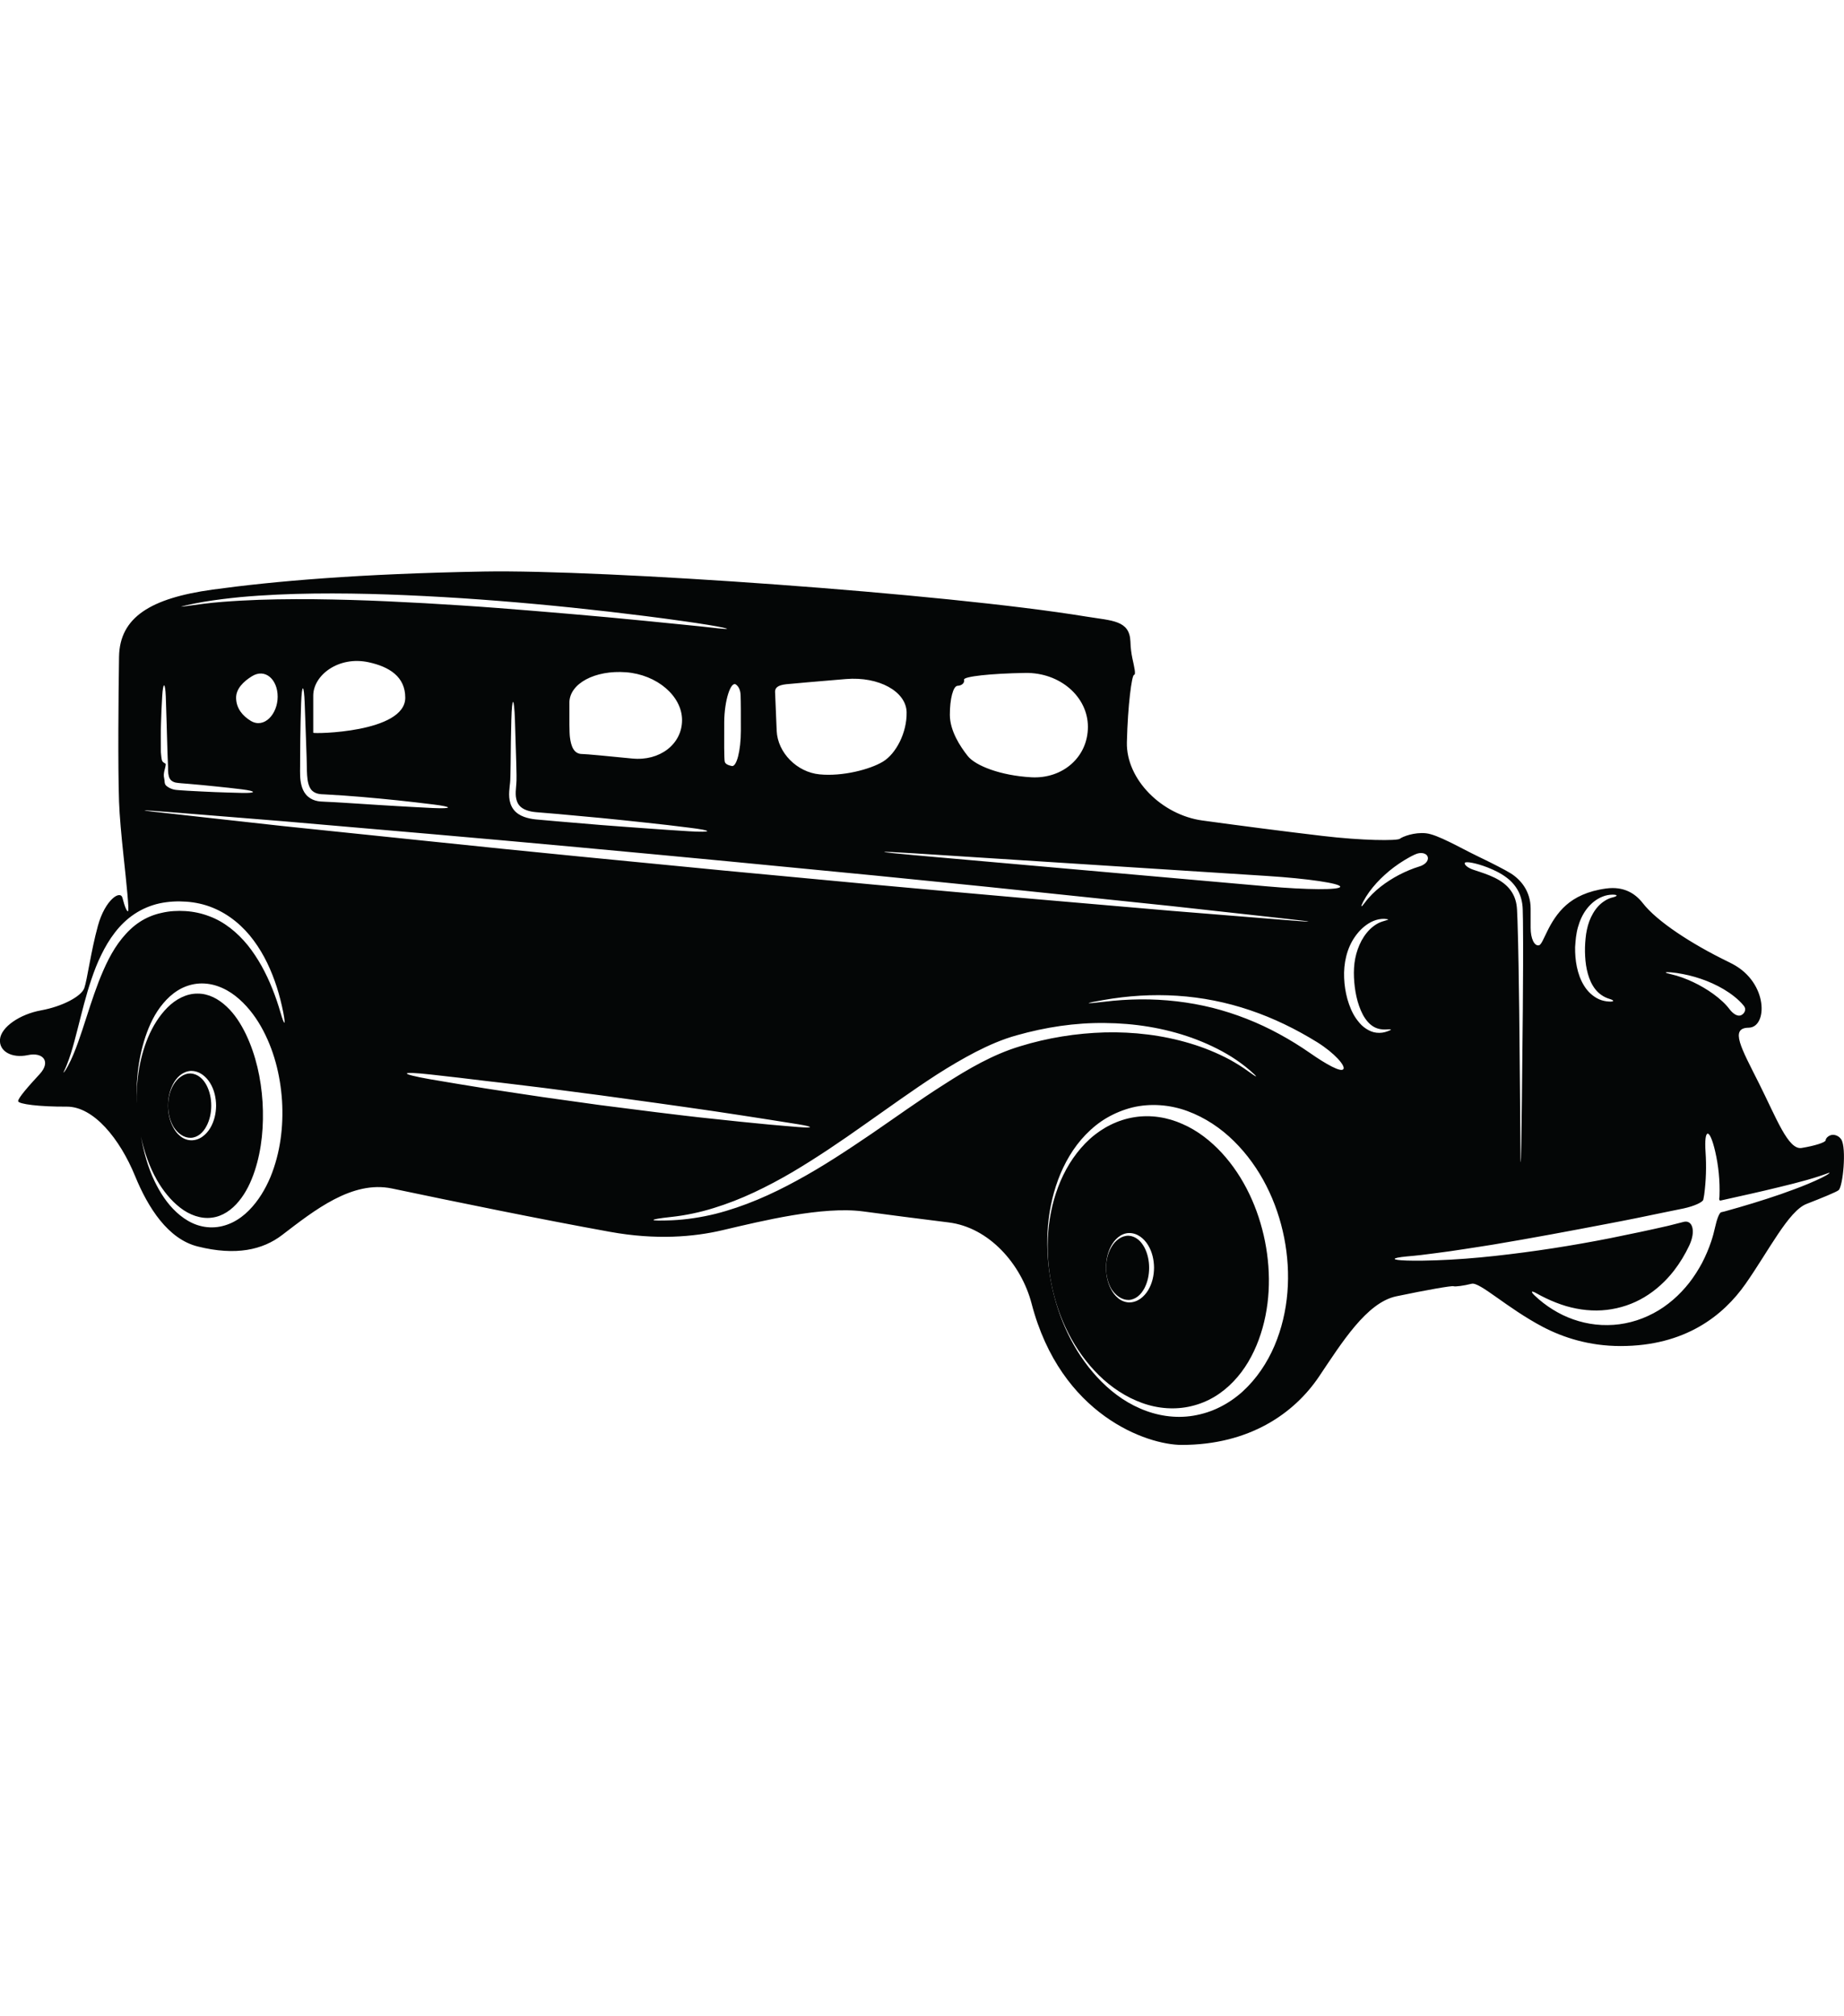 <?xml version="1.0" encoding="iso-8859-1"?>
<!-- Generator: Adobe Illustrator 16.0.4, SVG Export Plug-In . SVG Version: 6.00 Build 0)  -->
<!DOCTYPE svg PUBLIC "-//W3C//DTD SVG 1.1//EN" "http://www.w3.org/Graphics/SVG/1.1/DTD/svg11.dtd">
<svg version="1.1" id="Capa_1" xmlns="http://www.w3.org/2000/svg" xmlns:xlink="http://www.w3.org/1999/xlink" x="0px" y="0px"
	 width="62.488px" height="68.297px" viewBox="0 0 62.488 68.297" style="enable-background:new 0 0 62.488 68.297;"
	 xml:space="preserve">
<g>
	<path id="path4938" style="fill:#040606;" d="M61.735,39.892c-0.148,0.072-0.303,0.141-0.456,0.205
		c-0.307,0.129-0.618,0.24-0.932,0.352c-0.629,0.217-1.264,0.408-1.901,0.584c-0.041,0.012-0.08,0.021-0.121,0.029
		c-0.067,0.02-0.149,0.248-0.207,0.514c-0.035,0.156-0.077,0.316-0.13,0.473c-0.083,0.25-0.188,0.492-0.309,0.728
		c-0.125,0.233-0.269,0.459-0.432,0.67c-0.166,0.21-0.35,0.407-0.554,0.582c-0.204,0.174-0.426,0.331-0.666,0.456
		c-0.479,0.255-1.016,0.396-1.55,0.399c-0.536,0.008-1.062-0.119-1.527-0.344c-0.233-0.115-0.452-0.25-0.652-0.406
		c-0.1-0.076-0.195-0.16-0.287-0.246c-0.152-0.143-0.122-0.182,0.056-0.08c0.107,0.062,0.218,0.117,0.328,0.17
		c0.22,0.105,0.444,0.193,0.673,0.262c0.456,0.133,0.928,0.182,1.38,0.129c0.454-0.053,0.89-0.199,1.274-0.43
		c0.386-0.23,0.725-0.541,1.003-0.898c0.203-0.263,0.375-0.547,0.519-0.852c0.234-0.5,0.104-0.875-0.189-0.801
		c-0.178,0.047-0.354,0.092-0.532,0.135c-0.646,0.148-1.293,0.283-1.941,0.414c-1.301,0.257-2.608,0.461-3.928,0.605
		c-0.658,0.072-1.32,0.125-1.984,0.148c-0.331,0.012-0.664,0.018-0.996,0.008c-0.55-0.016-0.548-0.087-0.004-0.139
		c0.328-0.027,0.653-0.066,0.979-0.111c0.326-0.041,0.651-0.087,0.978-0.139c0.326-0.051,0.649-0.098,0.976-0.152
		c1.298-0.217,2.592-0.459,3.885-0.707c0.646-0.121,1.292-0.254,1.938-0.389c0.211-0.041,0.422-0.086,0.632-0.129
		c0.348-0.076,0.645-0.209,0.663-0.299c0.012-0.055,0.021-0.106,0.029-0.162c0.064-0.479,0.079-0.965,0.046-1.453
		c-0.055-0.803,0.135-0.84,0.326-0.02c0.114,0.492,0.165,1.004,0.146,1.516c0,0.027-0.004,0.057-0.009,0.082
		c-0.006,0.045,0.016,0.076,0.044,0.07c0.019-0.004,0.036-0.008,0.054-0.012c0.644-0.145,1.287-0.283,1.925-0.441
		c0.32-0.076,0.64-0.158,0.956-0.246c0.159-0.045,0.315-0.094,0.473-0.146c0.078-0.025,0.155-0.055,0.231-0.082
		C62.065,39.689,61.982,39.771,61.735,39.892L61.735,39.892z M47.097,34.901c-0.054,0.022-0.108,0.046-0.167,0.06
		c-0.118,0.031-0.249,0.033-0.374,0.004c-0.125-0.031-0.241-0.098-0.342-0.176c-0.102-0.08-0.182-0.182-0.253-0.279
		c-0.145-0.205-0.234-0.436-0.302-0.67c-0.064-0.234-0.101-0.473-0.11-0.715c-0.021-0.48,0.084-0.996,0.37-1.4
		c0.141-0.203,0.324-0.379,0.544-0.494c0.111-0.055,0.229-0.094,0.354-0.104c0.061-0.006,0.12-0.004,0.18,0.006
		c0.099,0.016,0.019,0.027-0.156,0.082c-0.105,0.033-0.204,0.088-0.291,0.154c-0.173,0.129-0.307,0.303-0.41,0.489
		c-0.102,0.191-0.174,0.396-0.215,0.605c-0.042,0.211-0.052,0.428-0.043,0.646c0.021,0.437,0.104,0.884,0.302,1.263
		c0.103,0.186,0.236,0.352,0.426,0.438c0.098,0.045,0.206,0.062,0.319,0.062C47.109,34.862,47.186,34.857,47.097,34.901
		L47.097,34.901z M44.395,35.67c-0.334-0.232-0.681-0.447-1.039-0.641c-0.716-0.391-1.479-0.692-2.273-0.893
		c-0.794-0.197-1.617-0.291-2.439-0.285c-0.413,0.004-0.827,0.031-1.238,0.082c-0.68,0.082-0.683,0.056-0.004-0.061
		c0.409-0.072,0.822-0.121,1.238-0.146c0.833-0.049,1.674,0.002,2.499,0.166c0.823,0.162,1.628,0.437,2.389,0.803
		c0.381,0.182,0.75,0.387,1.107,0.607c0.594,0.371,0.972,0.808,0.887,0.914C45.436,36.325,44.949,36.056,44.395,35.67z
		 M43.186,45.591c-0.247,0.575-0.604,1.11-1.07,1.537c-0.234,0.213-0.497,0.395-0.78,0.535c-0.282,0.143-0.586,0.238-0.896,0.29
		c-0.621,0.104-1.257-0.002-1.813-0.248c-0.562-0.242-1.045-0.621-1.451-1.061c-0.812-0.883-1.318-2.004-1.549-3.166
		c-0.229-1.159-0.187-2.391,0.229-3.516c0.208-0.559,0.514-1.094,0.938-1.531c0.212-0.219,0.453-0.416,0.721-0.571
		s0.561-0.274,0.863-0.349c0.611-0.145,1.271-0.094,1.864,0.125s1.128,0.576,1.574,1.018c0.896,0.883,1.46,2.055,1.701,3.27
		C43.757,43.138,43.679,44.435,43.186,45.591z M34.572,35.439c-0.919,0.275-1.769,0.771-2.591,1.301
		c-0.827,0.525-1.628,1.104-2.445,1.663c-0.82,0.556-1.647,1.106-2.526,1.582c-0.873,0.479-1.797,0.886-2.768,1.132
		c-0.483,0.118-0.979,0.195-1.477,0.217c-0.825,0.035-0.826-0.027-0.018-0.113c0.488-0.053,0.973-0.156,1.438-0.301
		c0.467-0.144,0.923-0.322,1.364-0.529c0.443-0.207,0.876-0.438,1.299-0.686c0.844-0.5,1.657-1.052,2.462-1.623
		c0.809-0.566,1.608-1.148,2.445-1.689c0.42-0.268,0.851-0.523,1.298-0.756c0.446-0.229,0.916-0.436,1.405-0.57
		c0.967-0.273,1.973-0.428,2.978-0.415c1.003,0.007,2.008,0.165,2.953,0.502c0.471,0.171,0.927,0.382,1.35,0.647
		c0.21,0.133,0.411,0.279,0.6,0.441c0.312,0.268,0.295,0.291-0.033,0.051c-0.199-0.146-0.409-0.275-0.625-0.396
		c-0.432-0.23-0.887-0.416-1.354-0.555c-0.467-0.14-0.947-0.24-1.43-0.3c-0.482-0.061-0.972-0.084-1.457-0.072
		C36.468,34.998,35.5,35.153,34.572,35.439L34.572,35.439z M20.311,37.429l-1.917-0.268c-0.639-0.098-1.276-0.188-1.914-0.289
		c-0.638-0.104-1.273-0.205-1.91-0.316c-1.054-0.186-1.04-0.278,0.022-0.16c0.642,0.07,1.282,0.146,1.924,0.225
		c0.642,0.07,1.279,0.155,1.92,0.23l1.919,0.25l1.917,0.264c0.639,0.092,1.276,0.178,1.915,0.273
		c0.64,0.094,1.275,0.195,1.914,0.293c0.318,0.049,0.637,0.104,0.956,0.152c0.527,0.086,0.521,0.135-0.012,0.092
		c-0.321-0.024-0.644-0.055-0.965-0.082c-0.644-0.062-1.285-0.125-1.927-0.197c-0.642-0.064-1.281-0.146-1.923-0.223L20.311,37.429
		L20.311,37.429z M9.54,27.976l-2.509-0.278l-1.255-0.14c0,0-0.28-0.031-0.627-0.069c-0.346-0.041-0.344-0.052,0.003-0.026
		l0.63,0.047l1.258,0.101l2.517,0.203l5.026,0.435c3.353,0.291,6.702,0.604,10.051,0.922l5.023,0.486
		c1.673,0.17,3.348,0.332,5.021,0.51l5.019,0.524l2.509,0.277l1.254,0.139c0,0,0.281,0.031,0.627,0.072
		c0.347,0.039,0.346,0.051-0.002,0.025l-0.629-0.049l-1.259-0.101l-2.515-0.203l-5.028-0.434c-1.677-0.144-3.351-0.301-5.025-0.451
		l-5.023-0.471c-3.35-0.324-6.696-0.646-10.043-0.998L9.54,27.976z M9.508,34.306c-0.079-0.276-0.172-0.549-0.279-0.815
		c-0.211-0.53-0.483-1.035-0.834-1.474c-0.354-0.433-0.793-0.795-1.307-0.983c-0.255-0.097-0.523-0.155-0.797-0.173
		c-0.272-0.018-0.553-0.002-0.813,0.06c-0.265,0.056-0.517,0.16-0.741,0.306s-0.423,0.338-0.597,0.552
		c-0.351,0.428-0.589,0.948-0.798,1.479c-0.204,0.533-0.373,1.083-0.553,1.632c-0.093,0.276-0.186,0.551-0.299,0.819
		c-0.056,0.134-0.117,0.267-0.186,0.395c-0.114,0.214-0.185,0.281-0.133,0.178c0.032-0.064,0.062-0.133,0.087-0.197
		c0.055-0.135,0.102-0.271,0.145-0.407c0.085-0.271,0.159-0.553,0.229-0.832c0.144-0.559,0.277-1.123,0.467-1.678
		c0.093-0.277,0.198-0.551,0.33-0.818c0.129-0.266,0.279-0.524,0.465-0.764c0.185-0.24,0.406-0.457,0.665-0.628
		c0.256-0.17,0.547-0.293,0.849-0.359c0.301-0.064,0.605-0.079,0.908-0.057s0.604,0.087,0.888,0.203
		c0.567,0.229,1.046,0.637,1.396,1.116c0.354,0.477,0.601,1.02,0.78,1.575c0.088,0.277,0.16,0.562,0.217,0.847
		C9.688,34.753,9.641,34.763,9.508,34.306L9.508,34.306z M5.695,37.451c0-0.252,0.052-0.504,0.169-0.73
		c0.06-0.111,0.136-0.217,0.238-0.3c0.101-0.082,0.229-0.139,0.363-0.146c0.14-0.003,0.274,0.042,0.387,0.12
		c0.111,0.078,0.203,0.182,0.271,0.295c0.14,0.23,0.197,0.496,0.2,0.762c-0.003,0.264-0.062,0.527-0.2,0.76
		c-0.068,0.113-0.16,0.217-0.271,0.295s-0.248,0.123-0.385,0.117c-0.136-0.004-0.265-0.061-0.364-0.145
		c-0.103-0.082-0.179-0.187-0.238-0.299C5.747,37.956,5.695,37.703,5.695,37.451L5.695,37.451z M9.164,39.871
		c-0.172,0.407-0.404,0.8-0.727,1.127c-0.162,0.164-0.351,0.307-0.562,0.41c-0.211,0.102-0.445,0.164-0.68,0.166
		c-0.235,0.004-0.466-0.048-0.671-0.143c-0.207-0.094-0.387-0.226-0.547-0.373c-0.32-0.297-0.552-0.662-0.736-1.041
		c-0.232-0.48-0.368-0.996-0.465-1.519c0.111,0.518,0.284,1.021,0.545,1.479c0.206,0.357,0.468,0.685,0.785,0.931
		c0.314,0.245,0.704,0.387,1.069,0.338c0.368-0.043,0.686-0.27,0.922-0.561c0.241-0.291,0.409-0.646,0.533-1.018
		c0.246-0.744,0.314-1.551,0.267-2.342c-0.051-0.792-0.224-1.581-0.562-2.29c-0.17-0.352-0.381-0.686-0.657-0.941
		c-0.272-0.258-0.614-0.442-0.983-0.438c-0.369-0.005-0.735,0.185-1.018,0.469c-0.284,0.283-0.502,0.64-0.662,1.02
		c-0.318,0.768-0.424,1.617-0.373,2.447c-0.052-0.832,0.021-1.677,0.287-2.478c0.136-0.4,0.318-0.793,0.6-1.125
		c0.14-0.168,0.303-0.32,0.496-0.44c0.192-0.12,0.416-0.201,0.648-0.228c0.233-0.026,0.476,0.004,0.697,0.081
		c0.222,0.076,0.428,0.193,0.608,0.334c0.36,0.283,0.643,0.645,0.863,1.029c0.439,0.773,0.658,1.646,0.716,2.518
		C9.61,38.156,9.502,39.045,9.164,39.871z M5.456,24.507c0.009-0.305,0.021-0.609,0.04-0.914c0.03-0.504,0.102-0.504,0.122,0
		c0.011,0.307,0.021,0.61,0.029,0.914l0.026,0.91l0.008,0.227l0.005,0.111c0.012,0.203,0.007,0.275,0.009,0.346
		c0.003,0.071,0.01,0.138,0.026,0.193c0.031,0.116,0.104,0.182,0.227,0.213c0.029,0.006,0.062,0.01,0.094,0.014l0.112,0.011
		l0.229,0.018c0.304,0.027,0.605,0.053,0.909,0.086c0.304,0.03,0.604,0.064,0.908,0.101c0.501,0.062,0.495,0.134-0.01,0.121
		c-0.306-0.006-0.608-0.018-0.913-0.028c-0.304-0.011-0.607-0.03-0.911-0.045L6.137,26.77l-0.114-0.009
		c-0.043-0.002-0.086-0.008-0.131-0.017c-0.088-0.022-0.182-0.062-0.258-0.129c-0.075-0.07-0.046-0.162-0.07-0.25
		c-0.049-0.179,0.052-0.351,0.052-0.486c0-0.01-0.019-0.021-0.038-0.029c-0.024-0.013-0.052-0.034-0.066-0.052
		c-0.016-0.013-0.028-0.054-0.034-0.088c-0.007-0.033-0.016-0.111-0.021-0.174c-0.004-0.038-0.007-0.075-0.006-0.115
		C5.453,25.118,5.444,24.812,5.456,24.507z M9.409,23.599c0,0.592-0.459,1.092-0.912,0.818c-0.273-0.166-0.489-0.418-0.496-0.771
		c-0.006-0.311,0.244-0.559,0.535-0.739C8.982,22.628,9.409,23.009,9.409,23.599z M10.615,24.821c0,0,0-0.562,0-1.257
		c0-0.693,0.86-1.354,1.88-1.131c0.695,0.152,1.239,0.486,1.238,1.201C13.733,24.823,10.615,24.861,10.615,24.821z M10.756,26.88
		c0.081,0.023,0.164,0.025,0.272,0.029c0.818,0.043,1.629,0.116,2.438,0.2c0.405,0.044,0.812,0.089,1.216,0.14
		c0.67,0.082,0.664,0.151-0.011,0.121c-0.406-0.021-0.813-0.041-1.22-0.066c-0.407-0.021-0.812-0.051-1.22-0.076
		c-0.404-0.024-0.812-0.055-1.216-0.071c-0.095-0.005-0.218-0.005-0.332-0.041c-0.115-0.033-0.23-0.103-0.312-0.199
		c-0.082-0.096-0.129-0.211-0.157-0.32c-0.027-0.108-0.04-0.219-0.043-0.324c-0.005-0.106-0.002-0.213-0.001-0.312l0.001-0.305
		c0-0.203,0.002-0.408,0.005-0.611c0.006-0.408,0.013-0.814,0.028-1.223c0.024-0.675,0.096-0.675,0.121,0
		c0.016,0.405,0.03,0.813,0.044,1.221c0.007,0.203,0.015,0.406,0.021,0.611l0.007,0.307c0.002,0.104,0.002,0.201,0.01,0.299
		c0.013,0.191,0.047,0.383,0.15,0.502C10.609,26.818,10.676,26.857,10.756,26.88z M19.295,23.798
		c0.005-0.646,0.868-1.107,1.918-1.027c1.051,0.08,1.9,0.806,1.9,1.621c0,0.816-0.758,1.396-1.692,1.301
		c-0.779-0.077-1.562-0.153-1.694-0.153c-0.275,0-0.373-0.248-0.414-0.566C19.293,24.827,19.292,24.308,19.295,23.798z
		 M17.59,27.273c0.12,0.154,0.353,0.22,0.583,0.238l0.741,0.062l1.483,0.137c0.494,0.051,0.987,0.098,1.481,0.154
		c0.494,0.053,0.987,0.108,1.479,0.172c0.816,0.098,0.812,0.17-0.011,0.121c-0.496-0.031-0.992-0.064-1.487-0.101
		c-0.495-0.033-0.989-0.074-1.484-0.11l-1.483-0.125l-0.743-0.066c-0.13-0.014-0.263-0.039-0.395-0.088
		c-0.129-0.047-0.261-0.127-0.353-0.25c-0.093-0.123-0.133-0.271-0.144-0.408c-0.011-0.137,0.003-0.268,0.016-0.393
		c0.008-0.062,0.015-0.121,0.018-0.179c0.003-0.061,0.004-0.121,0.006-0.184l0.007-0.371c0.004-0.496,0.011-0.994,0.024-1.49
		c0.022-0.821,0.093-0.821,0.122,0c0.017,0.496,0.032,0.992,0.046,1.49l0.008,0.373c0.001,0.062,0.001,0.125-0.001,0.188
		c-0.002,0.068-0.008,0.13-0.013,0.191c-0.012,0.123-0.02,0.24-0.008,0.35C17.497,27.097,17.529,27.198,17.59,27.273z M6.285,20.509
		c0.202-0.047,0.408-0.088,0.614-0.123c0.412-0.068,0.827-0.119,1.243-0.16c0.832-0.076,1.667-0.11,2.502-0.121
		c1.67-0.02,3.339,0.052,5.004,0.158c1.665,0.111,3.326,0.264,4.982,0.455c0.829,0.096,1.658,0.199,2.484,0.316
		c1.366,0.19,1.911,0.323,1.226,0.25c-0.414-0.047-0.827-0.091-1.242-0.131c-0.829-0.086-1.658-0.163-2.487-0.243
		c-0.829-0.072-1.658-0.15-2.488-0.215c-0.83-0.068-1.66-0.134-2.491-0.187c-0.831-0.055-1.66-0.102-2.492-0.139
		c-0.831-0.039-1.663-0.062-2.495-0.072c-0.831-0.006-1.663,0.002-2.492,0.049c-0.415,0.024-0.83,0.053-1.242,0.104
		C6.226,20.539,5.948,20.589,6.285,20.509L6.285,20.509z M24.942,23.189c0.083,0.062,0.147,0.172,0.155,0.355
		c0.009,0.236,0.01,0.729,0.009,1.215c-0.002,0.67-0.144,1.221-0.306,1.188c-0.114-0.023-0.224-0.066-0.241-0.15
		c-0.021-0.09-0.021-0.715-0.017-1.34C24.548,23.716,24.766,23.056,24.942,23.189z M26.64,23.177
		c0.149-0.016,1.084-0.098,2.027-0.176c1.12-0.092,2.041,0.424,2.056,1.123c0.014,0.701-0.367,1.414-0.805,1.676
		c-0.438,0.264-1.371,0.506-2.143,0.43c-0.771-0.073-1.422-0.737-1.455-1.473c-0.027-0.635-0.055-1.27-0.055-1.33
		C26.267,23.302,26.35,23.209,26.64,23.177z M42.937,29.671c1.378,0.088,2.487,0.252,2.479,0.365
		c-0.009,0.114-1.131,0.108-2.506-0.015l-11.917-1.053c-1.375-0.123-1.373-0.15,0.005-0.062L42.937,29.671z M32.449,23.23
		c0.146-0.006,0.245-0.098,0.22-0.207c-0.025-0.108,0.902-0.211,2.075-0.229c1.172-0.019,2.122,0.803,2.122,1.826
		c0,1.026-0.853,1.762-1.907,1.709c-1.056-0.056-1.908-0.396-2.164-0.72c-0.255-0.321-0.605-0.852-0.607-1.393
		S32.301,23.236,32.449,23.23z M46.195,30.541c0.061-0.115,0.131-0.228,0.207-0.332c0.155-0.213,0.337-0.408,0.535-0.586
		c0.197-0.179,0.413-0.338,0.643-0.48c0.115-0.069,0.235-0.139,0.361-0.196c0.205-0.101,0.409-0.05,0.442,0.086
		c0.034,0.133-0.102,0.264-0.293,0.319c-0.113,0.035-0.229,0.076-0.34,0.123c-0.229,0.096-0.451,0.21-0.662,0.346
		c-0.211,0.135-0.412,0.29-0.591,0.469c-0.09,0.09-0.175,0.188-0.251,0.291C46.12,30.75,46.096,30.734,46.195,30.541L46.195,30.541z
		 M50.409,29.382c0.233,0.092,0.466,0.203,0.675,0.367c0.211,0.164,0.383,0.399,0.457,0.664c0.039,0.13,0.057,0.268,0.06,0.396
		c0.005,0.127,0.006,0.254,0.008,0.381c0.011,1.009,0.002,2.015-0.005,3.021l-0.031,3.023c-0.007,0.505-0.013,1.009-0.021,1.511
		c-0.013,0.834-0.025,0.834-0.03,0c-0.002-0.502-0.006-1.006-0.011-1.511l-0.029-3.022c-0.015-1.008-0.025-2.016-0.058-3.021
		c-0.004-0.125-0.009-0.252-0.016-0.375c-0.007-0.122-0.023-0.235-0.06-0.348c-0.069-0.223-0.211-0.41-0.397-0.553
		c-0.188-0.144-0.41-0.242-0.642-0.326c-0.118-0.043-0.238-0.08-0.359-0.121c-0.199-0.062-0.338-0.176-0.312-0.24
		C49.664,29.17,50.012,29.228,50.409,29.382z M53.405,31.747c0.015-0.114,0.035-0.226,0.066-0.336
		c0.062-0.22,0.155-0.435,0.296-0.619c0.14-0.184,0.324-0.338,0.541-0.422c0.104-0.043,0.219-0.064,0.33-0.066
		c0.188-0.002,0.188,0.049,0.022,0.09c-0.102,0.023-0.196,0.064-0.281,0.121c-0.168,0.104-0.299,0.256-0.396,0.424
		c-0.099,0.168-0.166,0.355-0.207,0.55c-0.021,0.098-0.036,0.194-0.045,0.295c-0.01,0.102-0.018,0.202-0.02,0.307
		c-0.007,0.402,0.035,0.816,0.199,1.172c0.083,0.174,0.199,0.334,0.362,0.443c0.083,0.059,0.178,0.102,0.276,0.131
		c0.164,0.049,0.158,0.1-0.026,0.088c-0.109-0.006-0.222-0.029-0.327-0.074c-0.215-0.094-0.395-0.266-0.515-0.463
		c-0.123-0.197-0.198-0.416-0.245-0.639c-0.046-0.222-0.062-0.445-0.059-0.668C53.384,31.966,53.392,31.855,53.405,31.747z
		 M56.622,32.935c0.137,0.013,0.273,0.031,0.41,0.06c0.272,0.051,0.542,0.131,0.804,0.233c0.262,0.105,0.517,0.232,0.757,0.396
		c0.12,0.082,0.237,0.174,0.347,0.279c0.056,0.053,0.108,0.11,0.159,0.174c0.081,0.104,0.032,0.244-0.09,0.307
		c-0.121,0.063-0.279-0.041-0.401-0.201c-0.071-0.094-0.154-0.184-0.246-0.268c-0.188-0.174-0.404-0.328-0.634-0.463
		c-0.229-0.136-0.475-0.25-0.729-0.343c-0.127-0.045-0.257-0.084-0.391-0.114C56.391,32.946,56.394,32.918,56.622,32.935
		L56.622,32.935z M62.155,38.441c-0.163-0.021-0.289,0.111-0.289,0.182s-0.365,0.189-0.818,0.262
		c-0.452,0.068-0.848-1.006-1.443-2.193c-0.597-1.188-0.997-1.872-0.35-1.881c0.647-0.004,0.676-1.518-0.547-2.16
		c-0.054-0.026-0.106-0.055-0.162-0.082c-1.24-0.604-2.399-1.362-2.876-1.977c-0.258-0.332-0.648-0.576-1.241-0.496
		c-0.631,0.084-1.062,0.303-1.356,0.562c-0.617,0.543-0.765,1.327-0.922,1.362c-0.155,0.035-0.282-0.229-0.282-0.59v-0.652
		c0-0.6-0.348-0.993-0.679-1.198c-0.181-0.113-0.623-0.34-1.098-0.568c-0.614-0.295-1.374-0.746-1.771-0.787
		s-0.792,0.113-0.885,0.187c-0.095,0.071-1.266,0.065-2.637-0.099c-1.263-0.149-2.783-0.346-4.057-0.521
		c-1.368-0.188-2.585-1.39-2.555-2.65c0.03-1.258,0.167-2.271,0.241-2.281c0.073-0.01,0.009-0.264-0.056-0.567
		c-0.032-0.154-0.059-0.34-0.065-0.562c-0.028-0.729-0.622-0.703-1.504-0.848c-4.8-0.787-16.383-1.598-20.412-1.525
		c-4.224,0.076-7.102,0.326-9.19,0.613c-2.092,0.29-3.146,0.933-3.167,2.277c-0.021,1.348-0.041,3.705,0,4.905
		c0.017,0.486,0.081,1.171,0.15,1.816c0.108,1,0.193,1.844,0.158,1.889c-0.033,0.048-0.119-0.151-0.19-0.44
		c-0.071-0.292-0.593,0.064-0.833,0.937s-0.363,1.832-0.462,2.113c-0.1,0.28-0.737,0.621-1.463,0.754
		c-0.727,0.131-1.357,0.569-1.394,0.981s0.404,0.648,0.937,0.537c0.53-0.115,0.795,0.223,0.408,0.641
		c-0.388,0.418-0.73,0.812-0.73,0.915c0,0.104,0.736,0.193,1.646,0.188c0.908-0.006,1.798,1.081,2.32,2.358
		c0.436,1.062,1.111,2.129,2.122,2.379c1.292,0.324,2.203,0.111,2.852-0.385c1.097-0.838,2.375-1.861,3.727-1.58
		c2.083,0.438,5.096,1.055,7.392,1.469c1.551,0.281,2.832,0.175,3.814-0.057c1.345-0.316,3.394-0.818,4.762-0.635
		c0.881,0.116,1.901,0.252,2.896,0.373c1.371,0.168,2.463,1.414,2.812,2.748c0.989,3.793,3.926,4.788,5.086,4.788
		c2.294,0,3.814-1.067,4.654-2.315c0.771-1.146,1.613-2.508,2.62-2.719c1.008-0.211,1.873-0.363,1.937-0.341
		c0.062,0.021,0.34-0.015,0.616-0.084c0.276-0.067,1.189,0.817,2.412,1.462c0.695,0.363,1.577,0.648,2.634,0.648
		c2.187,0,3.48-1.031,4.232-2.102c0.793-1.131,1.46-2.473,2.068-2.711c0.511-0.199,1.019-0.406,1.089-0.467
		c0.146-0.125,0.274-1.43,0.089-1.719C62.329,38.498,62.24,38.455,62.155,38.441"/>
	<path id="path4940" style="fill:#040606;" d="M37.649,42.211c0.061-0.111,0.137-0.217,0.238-0.299
		c0.101-0.084,0.229-0.141,0.365-0.146c0.137-0.004,0.272,0.041,0.385,0.119c0.111,0.078,0.202,0.18,0.271,0.295
		c0.138,0.229,0.197,0.496,0.199,0.76c-0.001,0.266-0.062,0.531-0.199,0.762c-0.069,0.113-0.16,0.217-0.271,0.295
		c-0.111,0.076-0.248,0.123-0.385,0.119c-0.136-0.007-0.266-0.062-0.364-0.146c-0.103-0.082-0.179-0.188-0.238-0.299
		c-0.118-0.225-0.17-0.48-0.169-0.73C37.479,42.691,37.531,42.437,37.649,42.211z M38.7,47.521c0.542,0.197,1.131,0.24,1.677,0.107
		c0.271-0.064,0.532-0.17,0.771-0.312c0.239-0.142,0.455-0.318,0.646-0.518c0.387-0.4,0.668-0.895,0.862-1.42
		c0.388-1.053,0.431-2.223,0.212-3.326c-0.22-1.105-0.704-2.172-1.462-2.998c-0.38-0.41-0.827-0.762-1.337-0.982
		c-0.506-0.227-1.071-0.318-1.626-0.23c-0.554,0.086-1.083,0.35-1.51,0.736c-0.427,0.388-0.761,0.884-0.993,1.424
		c-0.465,1.084-0.543,2.32-0.313,3.479c0.229,1.162,0.771,2.275,1.614,3.104C37.66,46.996,38.157,47.326,38.7,47.521"/>
	<path id="path4942" style="fill:#040606;" d="M6.134,38.437c0.101,0.07,0.219,0.107,0.334,0.104
		c0.117-0.004,0.228-0.054,0.316-0.125C6.875,38.34,6.945,38.246,7,38.139c0.11-0.209,0.159-0.451,0.159-0.688
		c0-0.238-0.05-0.48-0.159-0.689c-0.056-0.104-0.125-0.202-0.216-0.272c-0.088-0.074-0.201-0.121-0.313-0.128
		c-0.12-0.007-0.236,0.032-0.337,0.104c-0.1,0.066-0.185,0.162-0.25,0.269c-0.13,0.216-0.188,0.468-0.188,0.72
		c0.002,0.25,0.061,0.506,0.188,0.719C5.949,38.276,6.034,38.371,6.134,38.437"/>
	<path id="path4944" style="fill:#040606;" d="M37.918,43.929c0.101,0.068,0.219,0.107,0.334,0.104
		c0.116-0.006,0.228-0.055,0.315-0.127c0.091-0.072,0.16-0.171,0.216-0.273c0.109-0.211,0.158-0.451,0.158-0.688
		s-0.049-0.479-0.158-0.688c-0.057-0.104-0.125-0.199-0.217-0.273c-0.089-0.072-0.199-0.12-0.315-0.127
		c-0.116-0.004-0.233,0.033-0.334,0.104c-0.101,0.068-0.186,0.162-0.249,0.27c-0.13,0.216-0.188,0.47-0.188,0.72
		c0.002,0.25,0.061,0.505,0.188,0.72C37.733,43.767,37.818,43.862,37.918,43.929"/>
</g>
</svg>
